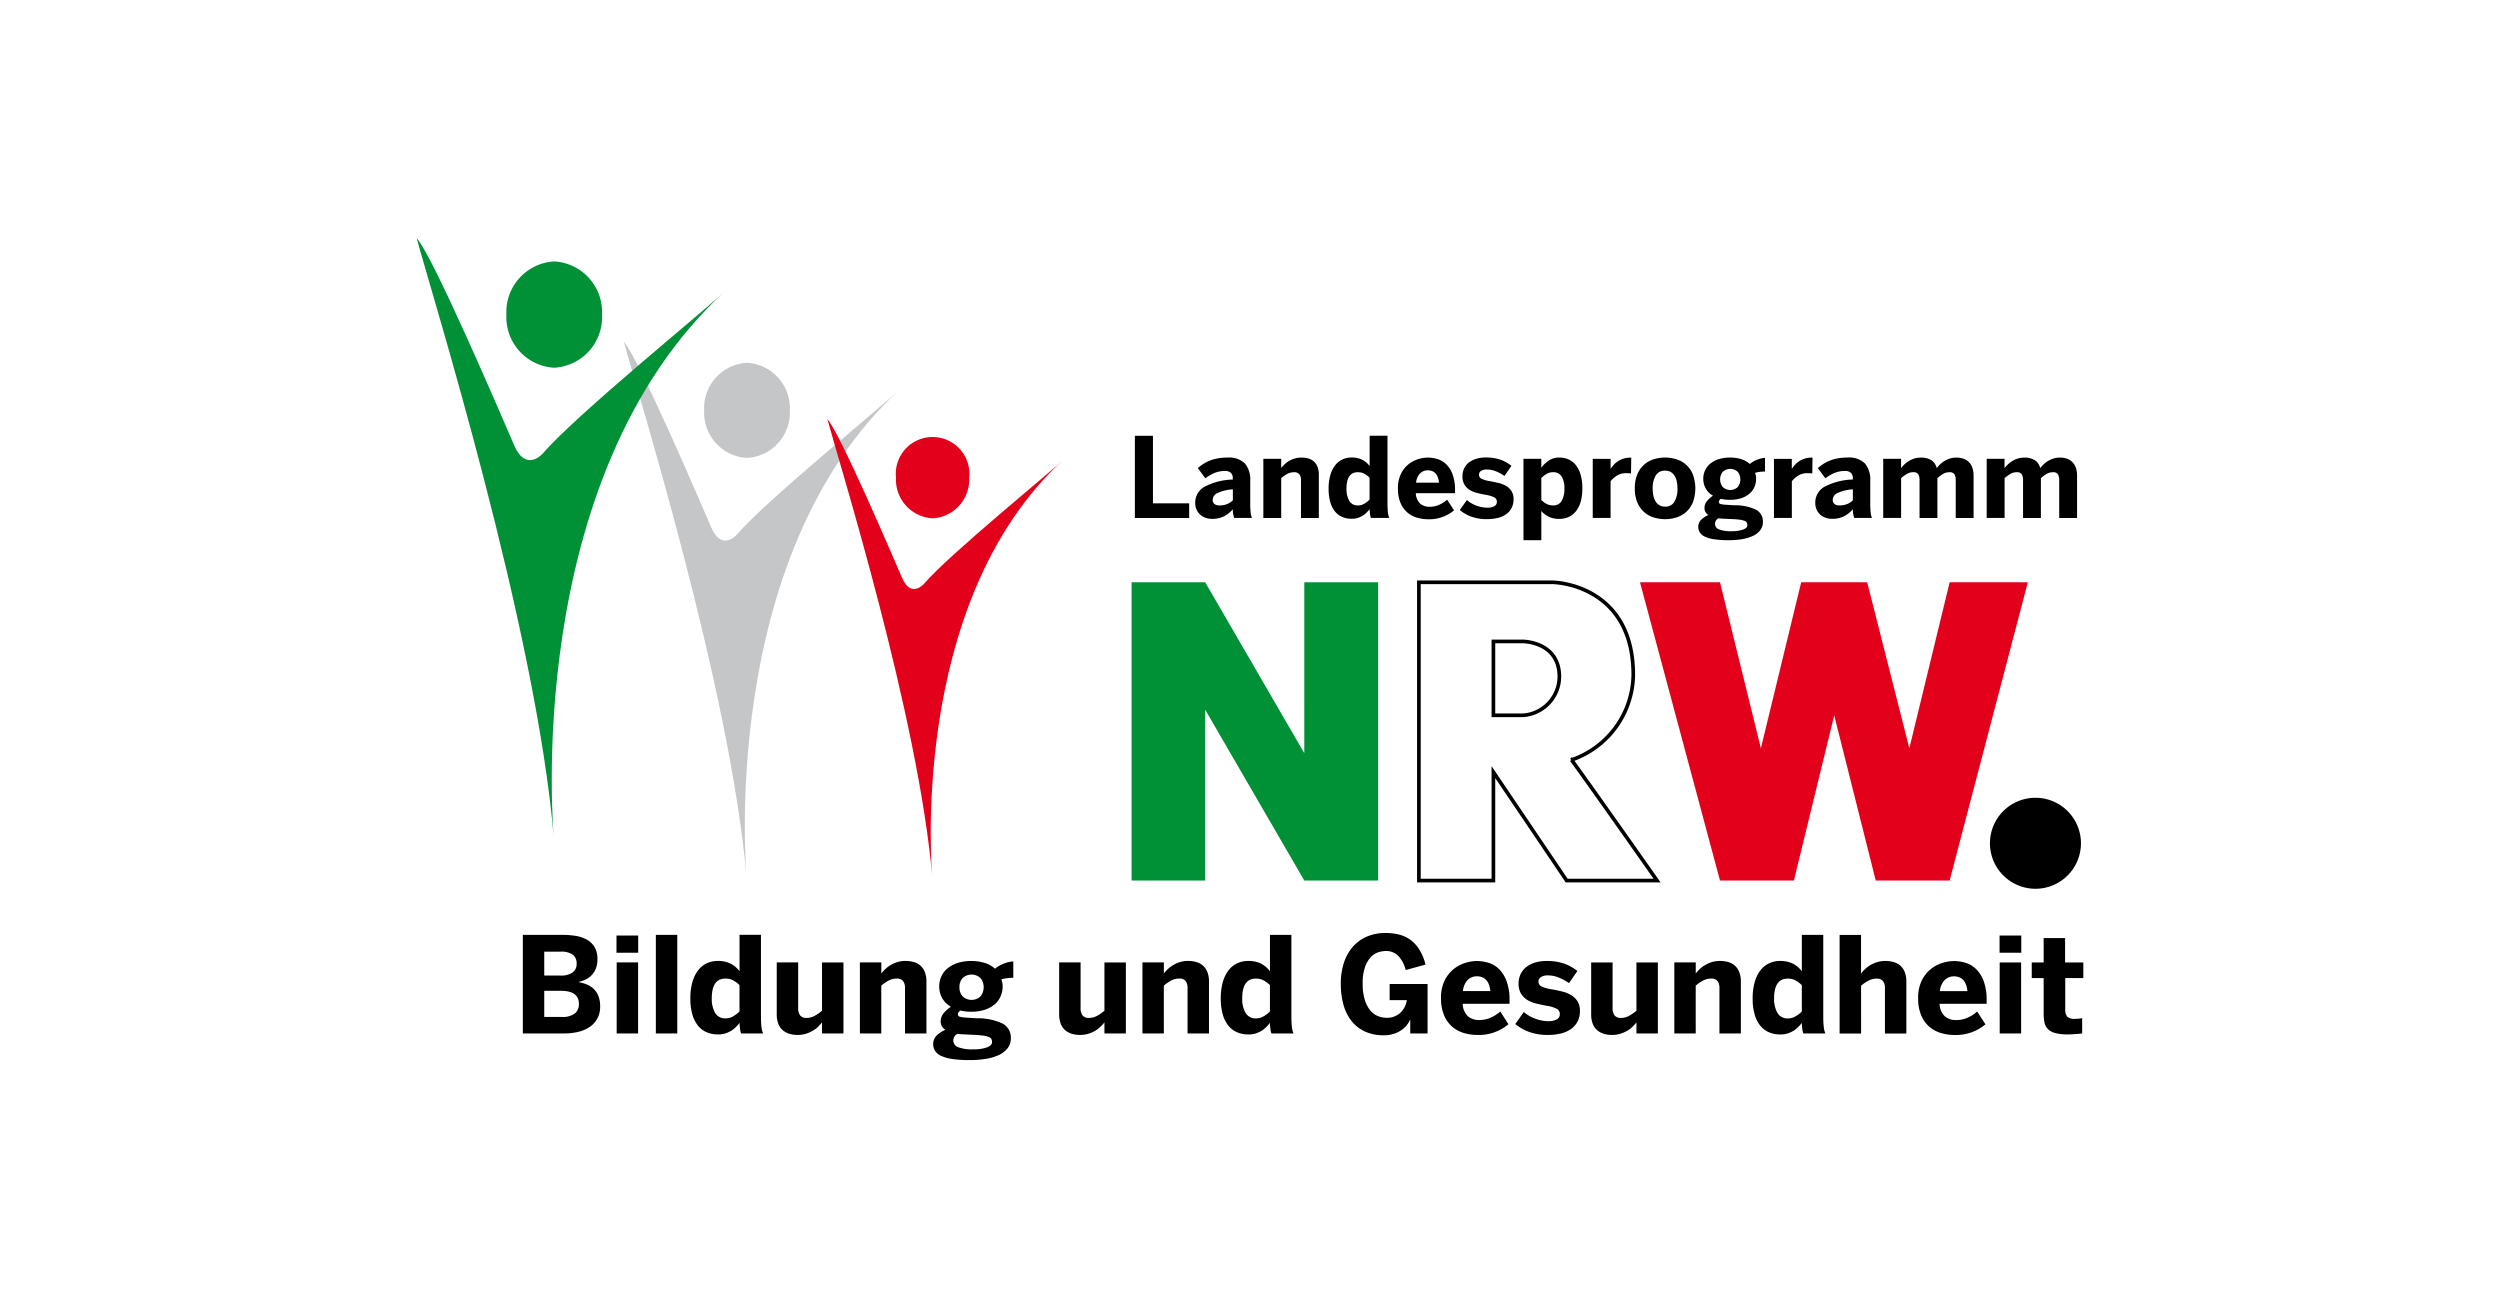 <svg xmlns="http://www.w3.org/2000/svg" xmlns:xlink="http://www.w3.org/1999/xlink" width="210" height="110" viewBox="0 0 210 110">
  <defs>
    <clipPath id="clip-path">
      <rect id="Rechteck_489" data-name="Rechteck 489" width="140.002" height="69.048" transform="translate(0 0)" fill="none"/>
    </clipPath>
  </defs>
  <g id="Gruppe_685" data-name="Gruppe 685" transform="translate(-658 -107)">
    <g id="Gruppe_662" data-name="Gruppe 662" transform="translate(66 -1666)">
      <rect id="Rechteck_322" data-name="Rechteck 322" width="210" height="110" transform="translate(592 1773)" fill="#fff"/>
    </g>
    <g id="Gruppe_684" data-name="Gruppe 684" transform="translate(693 127)">
      <path id="Pfad_351" data-name="Pfad 351" d="M60.052,28.912h6.184l8.325,14.351V28.912h6.2V53.966h-6.2l-8.325-14.35v14.35H60.052Z" fill="#009036"/>
      <g id="Gruppe_683" data-name="Gruppe 683">
        <g id="Gruppe_682" data-name="Gruppe 682" clip-path="url(#clip-path)">
          <path id="Pfad_352" data-name="Pfad 352" d="M102.195,36.7c0-6.977-5.592-7.789-6.9-7.789H84.187V53.967h6.259V44.858L96.6,53.967h7.593s-5.13-7.313-7.182-10.135a7.678,7.678,0,0,0,5.182-7.131m-6.208.154a3.279,3.279,0,0,1-3.051,3.232h-2.49V33.879h2.463s3.078,0,3.078,2.976" fill="#fff"/>
          <path id="Pfad_353" data-name="Pfad 353" d="M102.195,36.7c0-6.977-5.592-7.789-6.9-7.789H84.187V53.967h6.259V44.858L96.6,53.967h7.593s-5.13-7.313-7.182-10.135A7.678,7.678,0,0,0,102.195,36.7Zm-6.208.154a3.279,3.279,0,0,1-3.051,3.232h-2.49V33.879h2.463S95.987,33.879,95.987,36.855Z" fill="none" stroke="#000" stroke-width="0.308"/>
          <path id="Pfad_354" data-name="Pfad 354" d="M102.759,28.912l6.721,25.054h6.208l3.386-13.879,3.488,13.879h6.208l6.567-25.054H128.77l-3.386,13.945-3.54-13.945H116.3l-3.386,13.945L109.48,28.912Z" fill="#e2001a"/>
          <path id="Pfad_355" data-name="Pfad 355" d="M135.978,54.657a3.822,3.822,0,1,0-3.822-3.822,3.822,3.822,0,0,0,3.822,3.822"/>
          <path id="Pfad_356" data-name="Pfad 356" d="M27.749,18.465a3.811,3.811,0,0,0,3.595-3.995,3.811,3.811,0,0,0-3.595-3.995,3.811,3.811,0,0,0-3.6,3.995,3.811,3.811,0,0,0,3.6,3.995" fill="#c5c6c8"/>
          <path id="Pfad_357" data-name="Pfad 357" d="M27.723,53.838s-2.566-27.018,12.9-41.164C39.255,14.01,29.372,22.01,26.888,24.915c0,0-1.256,1.435-2.134-.592s-6.107-14.259-7.345-15.6c1.076,4.036,8.977,29.218,10.315,45.118Z" fill="#c5c6c8"/>
          <path id="Pfad_358" data-name="Pfad 358" d="M43.338,23.54a3.258,3.258,0,0,0,3.074-3.416,3.091,3.091,0,1,0-6.148,0,3.258,3.258,0,0,0,3.074,3.416" fill="#e2001a"/>
          <path id="Pfad_359" data-name="Pfad 359" d="M43.316,53.784s-2.194-23.1,11.033-35.195c-1.173,1.142-9.623,7.982-11.747,10.466,0,0-1.073,1.227-1.825-.506S35.555,16.357,34.5,15.207c.92,3.45,7.675,24.981,8.819,38.576Z" fill="#e2001a"/>
          <path id="Pfad_360" data-name="Pfad 360" d="M11.554,10.889a4.258,4.258,0,0,0,4.017-4.464,4.258,4.258,0,0,0-4.017-4.464A4.258,4.258,0,0,0,7.537,6.425a4.258,4.258,0,0,0,4.017,4.464" fill="#009036"/>
          <path id="Pfad_361" data-name="Pfad 361" d="M11.525,50.412S8.658,20.224,25.943,4.419C24.41,5.912,13.368,14.85,10.592,18.1c0,0-1.4,1.6-2.385-.661S1.383,1.5,0,0C1.2,4.509,10.03,32.646,11.525,50.412" fill="#009036"/>
          <path id="Pfad_362" data-name="Pfad 362" d="M60.329,23.51H64.89V22.279H61.849V16.608h-1.52v6.9Zm7.467-.131a2.482,2.482,0,0,0,.76-.6,2.148,2.148,0,0,0,.033.392c.022.118.048.23.079.336H70.16a1.819,1.819,0,0,1-.107-.476,6.717,6.717,0,0,1-.033-.737V20.385a2.1,2.1,0,0,0-.448-1.455,1.9,1.9,0,0,0-1.474-.494,4.35,4.35,0,0,0-.844.075,3.478,3.478,0,0,0-.676.2,3.252,3.252,0,0,0-.536.284,3.77,3.77,0,0,0-.424.326l.634.858A3.314,3.314,0,0,1,67,19.737a2.23,2.23,0,0,1,.881-.173.689.689,0,0,1,.518.163.6.6,0,0,1,.154.434v.121a5.383,5.383,0,0,0-2.393.616,1.513,1.513,0,0,0-.76,1.343,1.383,1.383,0,0,0,.112.569,1.211,1.211,0,0,0,.308.424,1.338,1.338,0,0,0,.452.261,1.663,1.663,0,0,0,.546.089A2.175,2.175,0,0,0,67.8,23.379Zm-.774-1.04a.42.42,0,0,1-.154-.359.644.644,0,0,1,.4-.564,3.608,3.608,0,0,1,1.292-.312v.923a1.5,1.5,0,0,1-.466.308,1.681,1.681,0,0,1-.672.121A.634.634,0,0,1,67.022,22.339Zm4.1,1.171h1.5V20.163a2.791,2.791,0,0,1,.515-.355,1.173,1.173,0,0,1,.561-.14.538.538,0,0,1,.45.173.817.817,0,0,1,.135.51v3.16h1.5V19.883a1.8,1.8,0,0,0-.108-.658,1.2,1.2,0,0,0-.3-.452,1.156,1.156,0,0,0-.46-.257,2.053,2.053,0,0,0-.587-.079,1.968,1.968,0,0,0-.589.083,2.22,2.22,0,0,0-.478.213,2.113,2.113,0,0,0-.371.282,2.572,2.572,0,0,0-.269.3v-.777h-1.5v4.972Zm8.316-.168a2.313,2.313,0,0,0,.611-.578c0,.062,0,.131.009.2s.014.146.023.215.02.132.033.191a.427.427,0,0,0,.047.135H81.7a1.615,1.615,0,0,1-.117-.476,6.717,6.717,0,0,1-.033-.737v-5.69h-1.5v2.55a1.755,1.755,0,0,0-.639-.541,1.967,1.967,0,0,0-.872-.181,1.811,1.811,0,0,0-.784.168,1.66,1.66,0,0,0-.611.5,2.451,2.451,0,0,0-.4.826,4.145,4.145,0,0,0-.14,1.133,4,4,0,0,0,.14,1.119,2.209,2.209,0,0,0,.392.784,1.6,1.6,0,0,0,.606.462,1.914,1.914,0,0,0,.774.154,1.636,1.636,0,0,0,.919-.243Zm-1.1-1.275a1.948,1.948,0,0,1-.233-1.015q0-1.385.951-1.385a1.147,1.147,0,0,1,.522.112,1.94,1.94,0,0,1,.466.346v1.844a2.249,2.249,0,0,1-.434.337,1.016,1.016,0,0,1-.536.15.8.8,0,0,1-.737-.388Zm8.8.8-.578-.895a2.476,2.476,0,0,1-.639.415,1.941,1.941,0,0,1-.835.182,1.187,1.187,0,0,1-.788-.261,1.24,1.24,0,0,1-.368-.877h3.293v-.224a3.773,3.773,0,0,0-.215-1.385,2.285,2.285,0,0,0-.546-.844,1.8,1.8,0,0,0-.737-.424,2.84,2.84,0,0,0-.788-.117,2.808,2.808,0,0,0-.822.135,2.429,2.429,0,0,0-.815.438,2.383,2.383,0,0,0-.624.8,2.7,2.7,0,0,0-.249,1.222,3.029,3.029,0,0,0,.216,1.213,2.165,2.165,0,0,0,.572.8,2.205,2.205,0,0,0,.815.438,3.323,3.323,0,0,0,.943.135,3.227,3.227,0,0,0,2.164-.746Zm-3.19-2.323a1.3,1.3,0,0,1,.354-.793.907.907,0,0,1,.625-.243q.84,0,.951,1.035h-1.93Zm6.823,2.976a2.15,2.15,0,0,0,.7-.294,1.509,1.509,0,0,0,.485-.522,1.541,1.541,0,0,0,.182-.77,1.236,1.236,0,0,0-.177-.69,1.344,1.344,0,0,0-.462-.434,2.366,2.366,0,0,0-.648-.247c-.243-.056-.485-.106-.728-.149a2.448,2.448,0,0,1-.676-.2.361.361,0,0,1-.21-.336.367.367,0,0,1,.173-.322.887.887,0,0,1,.5-.117,2,2,0,0,1,.718.14,3.647,3.647,0,0,1,.746.4l.588-.849a3.281,3.281,0,0,0-.914-.513,3.7,3.7,0,0,0-1.269-.187,2.639,2.639,0,0,0-.77.107,1.919,1.919,0,0,0-.611.308,1.4,1.4,0,0,0-.406.494,1.5,1.5,0,0,0-.145.667,1.32,1.32,0,0,0,.173.714,1.355,1.355,0,0,0,.448.443,2.155,2.155,0,0,0,.625.252q.349.084.7.149a2.514,2.514,0,0,1,.728.215.408.408,0,0,1,.215.382.392.392,0,0,1-.219.364,1.179,1.179,0,0,1-.574.121,2.619,2.619,0,0,1-.923-.173,2.5,2.5,0,0,1-.8-.471l-.6.84a3.269,3.269,0,0,0,.942.546,3.806,3.806,0,0,0,1.381.219,3.6,3.6,0,0,0,.825-.093Zm2.2,1.856h1.5V22.922a1.883,1.883,0,0,0,1.511.663,1.9,1.9,0,0,0,.784-.159,1.632,1.632,0,0,0,.611-.48,2.307,2.307,0,0,0,.4-.8,4.047,4.047,0,0,0,.14-1.124,4.105,4.105,0,0,0-.14-1.129,2.355,2.355,0,0,0-.392-.807,1.627,1.627,0,0,0-.606-.485A1.823,1.823,0,0,0,96,18.436a1.558,1.558,0,0,0-.919.259,2.593,2.593,0,0,0-.611.592v-.749h-1.5Zm1.973-3.032A1.919,1.919,0,0,1,94.47,22V20.153a2.219,2.219,0,0,1,.438-.337,1.039,1.039,0,0,1,.541-.15.8.8,0,0,1,.732.365,1.86,1.86,0,0,1,.229.992,2.01,2.01,0,0,1-.233,1.058.778.778,0,0,1-.709.374,1.177,1.177,0,0,1-.527-.112m3.848,1.166h1.5V20.422a2.1,2.1,0,0,1,.546-.476,1.446,1.446,0,0,1,.779-.2q.075,0,.21.009a1.719,1.719,0,0,1,.182.019l.019-1.334h-.047a1.982,1.982,0,0,0-.616.089,1.9,1.9,0,0,0-.471.224,1.807,1.807,0,0,0-.345.3,2.693,2.693,0,0,0-.247.322h-.009v-.83h-1.5V23.51Zm6.982-.028a2.179,2.179,0,0,0,1.408-1.232,3.388,3.388,0,0,0,0-2.449,2.171,2.171,0,0,0-1.408-1.236,3.188,3.188,0,0,0-1.809,0,2.171,2.171,0,0,0-1.408,1.236,2.947,2.947,0,0,0-.229,1.227,2.9,2.9,0,0,0,.229,1.222,2.172,2.172,0,0,0,1.413,1.232,3.285,3.285,0,0,0,.9.131,3.234,3.234,0,0,0,.9-.131Zm-1.385-1.045a.984.984,0,0,1-.322-.326,1.462,1.462,0,0,1-.182-.485,3.016,3.016,0,0,1-.056-.588,2.075,2.075,0,0,1,.252-1.087.859.859,0,0,1,.793-.415.913.913,0,0,1,.476.117.936.936,0,0,1,.322.322,1.467,1.467,0,0,1,.182.48,2.942,2.942,0,0,1,.056.583,2.121,2.121,0,0,1-.252,1.1.849.849,0,0,1-.784.42.9.9,0,0,1-.485-.121Zm6.991,2.845a3.385,3.385,0,0,0,.9-.28,1.6,1.6,0,0,0,.592-.476,1.1,1.1,0,0,0,.215-.672,1.115,1.115,0,0,0-.56-1.031,4.086,4.086,0,0,0-1.838-.378l-.746-.047a2.053,2.053,0,0,1-.415-.061.178.178,0,0,1-.145-.182.2.2,0,0,1,.047-.131,1.057,1.057,0,0,1,.121-.121c.112.025.232.045.359.061a3.266,3.266,0,0,0,.406.023,3.016,3.016,0,0,0,.942-.135,2.033,2.033,0,0,0,.69-.373,1.563,1.563,0,0,0,.424-.564,1.717,1.717,0,0,0,.145-.7,1.23,1.23,0,0,0-.093-.494,2.671,2.671,0,0,1,.49-.093c.146-.012.263-.019.35-.019V18.461a2.216,2.216,0,0,0-.667.159,2.119,2.119,0,0,0-.611.354,2.008,2.008,0,0,0-.695-.4,3.342,3.342,0,0,0-1.931,0,2.137,2.137,0,0,0-.7.378,1.6,1.6,0,0,0-.434.564,1.723,1.723,0,0,0,.056,1.516,1.635,1.635,0,0,0,.616.611,2.012,2.012,0,0,0-.508.448.889.889,0,0,0-.21.569.672.672,0,0,0,.336.6,1.863,1.863,0,0,0-.6.387.815.815,0,0,0-.257.611.875.875,0,0,0,.131.471.994.994,0,0,0,.429.354,2.833,2.833,0,0,0,.793.219,8.35,8.35,0,0,0,1.222.075,6.6,6.6,0,0,0,1.143-.093Zm-1.67-4.375a1.035,1.035,0,0,1,0-1.268.924.924,0,0,1,1.268,0,1.042,1.042,0,0,1,0,1.268.918.918,0,0,1-1.264,0m-.322,3.559a.5.5,0,0,1-.326-.48.536.536,0,0,1,.28-.448c.05.006.1.011.159.014s.112.008.168.014l.784.037q.438.018.7.056a1.61,1.61,0,0,1,.4.1.336.336,0,0,1,.182.149.463.463,0,0,1,.042.2q0,.243-.359.378a2.71,2.71,0,0,1-.937.135,2.76,2.76,0,0,1-1.091-.154Zm4.626-.956h1.5V20.422a2.1,2.1,0,0,1,.546-.476,1.446,1.446,0,0,1,.779-.2q.075,0,.21.009a1.719,1.719,0,0,1,.182.019l.019-1.334H117.2a1.982,1.982,0,0,0-.616.089,1.9,1.9,0,0,0-.471.224,1.807,1.807,0,0,0-.345.3,2.693,2.693,0,0,0-.247.322h-.009v-.83h-1.5V23.51Zm5.862-.131a2.482,2.482,0,0,0,.76-.6,2.148,2.148,0,0,0,.033.392,3.451,3.451,0,0,0,.079.336h1.492a1.819,1.819,0,0,1-.107-.476,6.719,6.719,0,0,1-.033-.737V20.384a2.1,2.1,0,0,0-.448-1.455,1.9,1.9,0,0,0-1.474-.494,4.349,4.349,0,0,0-.844.075,3.478,3.478,0,0,0-.676.2,3.252,3.252,0,0,0-.536.284,3.769,3.769,0,0,0-.424.326l.634.858a3.313,3.313,0,0,1,.751-.443,2.23,2.23,0,0,1,.881-.173.689.689,0,0,1,.518.163.6.6,0,0,1,.154.434v.121a5.383,5.383,0,0,0-2.393.616,1.513,1.513,0,0,0-.76,1.343,1.382,1.382,0,0,0,.112.569,1.211,1.211,0,0,0,.308.424,1.338,1.338,0,0,0,.452.261,1.663,1.663,0,0,0,.546.089A2.175,2.175,0,0,0,119.873,23.378Zm-.774-1.04a.42.42,0,0,1-.154-.359.644.644,0,0,1,.4-.564,3.608,3.608,0,0,1,1.292-.312v.923a1.5,1.5,0,0,1-.466.308,1.681,1.681,0,0,1-.672.121A.634.634,0,0,1,119.1,22.338Zm4.09,1.171h1.5V20.162a3.466,3.466,0,0,1,.49-.355,1,1,0,0,1,.518-.14.474.474,0,0,1,.434.173.983.983,0,0,1,.107.51v3.16h1.5V20.163a3.143,3.143,0,0,1,.48-.355,1,1,0,0,1,.518-.14.474.474,0,0,1,.434.173.983.983,0,0,1,.107.51v3.16h1.5V19.957a2.089,2.089,0,0,0-.084-.611,1.275,1.275,0,0,0-.266-.48,1.2,1.2,0,0,0-.452-.317,1.7,1.7,0,0,0-.653-.112,1.727,1.727,0,0,0-.541.083,2.22,2.22,0,0,0-.462.213,1.994,1.994,0,0,0-.368.287,3.587,3.587,0,0,0-.27.3,1.111,1.111,0,0,0-.42-.643,1.57,1.57,0,0,0-.942-.236,1.727,1.727,0,0,0-.541.083,2.11,2.11,0,0,0-.457.213,2.3,2.3,0,0,0-.364.282,2.6,2.6,0,0,0-.271.3v-.777h-1.5v4.97Zm8.693,0h1.5V20.162a3.466,3.466,0,0,1,.49-.355,1,1,0,0,1,.518-.14.474.474,0,0,1,.434.173.983.983,0,0,1,.107.51v3.16h1.5V20.163a3.144,3.144,0,0,1,.48-.355,1,1,0,0,1,.518-.14.474.474,0,0,1,.434.173.983.983,0,0,1,.107.51v3.16h1.5V19.957a2.089,2.089,0,0,0-.084-.611,1.275,1.275,0,0,0-.266-.48,1.2,1.2,0,0,0-.452-.317,1.7,1.7,0,0,0-.653-.112,1.727,1.727,0,0,0-.541.083,2.22,2.22,0,0,0-.462.213,2,2,0,0,0-.368.287,3.8,3.8,0,0,0-.271.3,1.106,1.106,0,0,0-.42-.643,1.57,1.57,0,0,0-.942-.236,1.727,1.727,0,0,0-.541.083,2.11,2.11,0,0,0-.457.213,2.3,2.3,0,0,0-.364.282,2.6,2.6,0,0,0-.271.3v-.777h-1.5v4.97Z"/>
          <path id="Pfad_363" data-name="Pfad 363" d="M8.917,66.81H12.4a5.077,5.077,0,0,0,1.125-.123,3,3,0,0,0,.963-.392,2.027,2.027,0,0,0,.672-.705,2.093,2.093,0,0,0,.252-1.063,2.3,2.3,0,0,0-.14-.845,1.711,1.711,0,0,0-.381-.593,1.808,1.808,0,0,0-.571-.381,3.3,3.3,0,0,0-.711-.207v-.022a2.606,2.606,0,0,0,.6-.207,1.762,1.762,0,0,0,.5-.369,1.681,1.681,0,0,0,.347-.56,2.1,2.1,0,0,0,.129-.767,1.951,1.951,0,0,0-.246-1.03,1.721,1.721,0,0,0-.66-.627,2.94,2.94,0,0,0-.946-.308,7.065,7.065,0,0,0-1.1-.084H8.918V66.81Zm1.8-4.869v-2h1.36a1.666,1.666,0,0,1,1.048.257.917.917,0,0,1,.312.75.88.88,0,0,1-.334.739,1.717,1.717,0,0,1-1.048.257H10.719Zm0,3.481V63.228H12.1q1.527,0,1.528,1.086a1.006,1.006,0,0,1-.346.823,1.727,1.727,0,0,1-1.1.285Zm6.067-5.395h1.825V58.583H16.786ZM16.8,66.81h1.8V60.844H16.8Zm3.291,0h1.8V58.527h-1.8Zm6.3-.2a2.764,2.764,0,0,0,.733-.694c0,.075,0,.157.011.246s.017.175.028.257.024.159.039.229a.546.546,0,0,0,.056.162H29.1a1.929,1.929,0,0,1-.14-.571,8.178,8.178,0,0,1-.039-.884V58.526h-1.8v3.06a2.131,2.131,0,0,0-.767-.65,2.363,2.363,0,0,0-1.047-.217,2.171,2.171,0,0,0-.94.2,1.985,1.985,0,0,0-.733.6,2.958,2.958,0,0,0-.476.991,4.965,4.965,0,0,0-.168,1.36,4.778,4.778,0,0,0,.168,1.343,2.648,2.648,0,0,0,.47.94,1.911,1.911,0,0,0,.728.554,2.31,2.31,0,0,0,.929.185,1.967,1.967,0,0,0,1.1-.291ZM25.069,65.08a2.342,2.342,0,0,1-.28-1.218q0-1.662,1.142-1.662a1.379,1.379,0,0,1,.627.135,2.326,2.326,0,0,1,.56.416v2.212a2.689,2.689,0,0,1-.52.4,1.218,1.218,0,0,1-.644.18.954.954,0,0,1-.884-.466ZM32.7,66.833a2.753,2.753,0,0,0,.576-.252,2.211,2.211,0,0,0,.448-.341,4.491,4.491,0,0,0,.325-.358v.929h1.8V60.845h-1.8V64.9a3.652,3.652,0,0,1-.621.431,1.392,1.392,0,0,1-.677.173.64.64,0,0,1-.543-.213,1,1,0,0,1-.162-.616V60.844h-1.8V65.2a2.167,2.167,0,0,0,.129.789,1.357,1.357,0,0,0,.364.537,1.517,1.517,0,0,0,.554.308,2.321,2.321,0,0,0,.7.1,2.362,2.362,0,0,0,.711-.1Zm4.528-.022h1.8V62.794a3.35,3.35,0,0,1,.618-.426,1.418,1.418,0,0,1,.674-.168.643.643,0,0,1,.54.208.981.981,0,0,1,.161.611v3.793h1.8V62.458a2.145,2.145,0,0,0-.13-.789,1.447,1.447,0,0,0-.36-.543,1.386,1.386,0,0,0-.552-.308,2.487,2.487,0,0,0-.7-.1,2.336,2.336,0,0,0-.707.1,2.586,2.586,0,0,0-.573.256,2.513,2.513,0,0,0-.445.339,3.139,3.139,0,0,0-.323.361v-.932h-1.8v5.964Zm10.628,2.127a4.074,4.074,0,0,0,1.086-.336,1.931,1.931,0,0,0,.711-.571,1.313,1.313,0,0,0,.257-.806,1.336,1.336,0,0,0-.672-1.237,4.9,4.9,0,0,0-2.205-.453l-.9-.056a2.478,2.478,0,0,1-.5-.073.211.211,0,0,1-.173-.218.24.24,0,0,1,.056-.157,1.333,1.333,0,0,1,.146-.146c.134.03.278.054.431.073a3.955,3.955,0,0,0,.487.028,3.623,3.623,0,0,0,1.131-.162,2.431,2.431,0,0,0,.828-.448,1.867,1.867,0,0,0,.509-.677,2.043,2.043,0,0,0,.173-.839,1.466,1.466,0,0,0-.112-.593,3.248,3.248,0,0,1,.588-.112c.175-.015.315-.022.42-.022V60.756a2.662,2.662,0,0,0-.8.19,2.555,2.555,0,0,0-.733.425,2.434,2.434,0,0,0-.834-.476,4.021,4.021,0,0,0-2.317-.005,2.574,2.574,0,0,0-.839.453,1.9,1.9,0,0,0-.52.677,2,2,0,0,0-.179.839,1.977,1.977,0,0,0,.246.979,1.955,1.955,0,0,0,.739.733,2.411,2.411,0,0,0-.61.537,1.068,1.068,0,0,0-.252.683.8.8,0,0,0,.4.716,2.24,2.24,0,0,0-.722.465.979.979,0,0,0-.308.733,1.043,1.043,0,0,0,.157.565,1.189,1.189,0,0,0,.515.425,3.378,3.378,0,0,0,.951.263,10,10,0,0,0,1.466.09,7.829,7.829,0,0,0,1.371-.112Zm-2-5.25a1.118,1.118,0,0,1-.263-.761,1.134,1.134,0,0,1,.257-.761,1.11,1.11,0,0,1,1.522,0,1.255,1.255,0,0,1,0,1.522,1.1,1.1,0,0,1-1.517,0Zm-.386,4.27a.606.606,0,0,1-.392-.576.641.641,0,0,1,.336-.537c.06.007.123.013.19.017s.134.009.2.017l.94.045c.351.015.63.037.839.067a1.939,1.939,0,0,1,.481.118.4.4,0,0,1,.218.179.55.55,0,0,1,.05.241q0,.291-.431.453a3.252,3.252,0,0,1-1.125.162,3.332,3.332,0,0,1-1.31-.185Zm10.964-1.125A2.753,2.753,0,0,0,57,66.581a2.211,2.211,0,0,0,.448-.341,4.491,4.491,0,0,0,.325-.358v.929h1.8V60.845h-1.8V64.9a3.652,3.652,0,0,1-.621.431,1.392,1.392,0,0,1-.677.173.64.64,0,0,1-.543-.213,1,1,0,0,1-.162-.616V60.844h-1.8V65.2a2.167,2.167,0,0,0,.129.789,1.357,1.357,0,0,0,.364.537,1.517,1.517,0,0,0,.554.308,2.321,2.321,0,0,0,.7.1,2.362,2.362,0,0,0,.711-.1Zm4.528-.022h1.8V62.794a3.35,3.35,0,0,1,.618-.426,1.418,1.418,0,0,1,.674-.168.643.643,0,0,1,.54.208.981.981,0,0,1,.161.611v3.793h1.8V62.458a2.145,2.145,0,0,0-.13-.789,1.447,1.447,0,0,0-.36-.543,1.386,1.386,0,0,0-.552-.308,2.487,2.487,0,0,0-.7-.1,2.336,2.336,0,0,0-.707.1,2.586,2.586,0,0,0-.573.256,2.513,2.513,0,0,0-.445.339,3.14,3.14,0,0,0-.323.361v-.932h-1.8v5.964Zm9.979-.2a2.764,2.764,0,0,0,.733-.694c0,.075,0,.157.011.246s.017.175.028.257.024.159.039.229a.546.546,0,0,0,.056.162h1.847a1.929,1.929,0,0,1-.14-.571,8.178,8.178,0,0,1-.039-.884V58.527h-1.8v3.06a2.131,2.131,0,0,0-.767-.65,2.363,2.363,0,0,0-1.047-.217,2.171,2.171,0,0,0-.94.2,1.985,1.985,0,0,0-.733.6,2.958,2.958,0,0,0-.476.991,4.965,4.965,0,0,0-.168,1.36,4.778,4.778,0,0,0,.168,1.343,2.648,2.648,0,0,0,.47.94,1.911,1.911,0,0,0,.728.554,2.307,2.307,0,0,0,.929.185,1.967,1.967,0,0,0,1.1-.291Zm-1.315-1.529a2.342,2.342,0,0,1-.28-1.218q0-1.662,1.142-1.662a1.379,1.379,0,0,1,.627.135,2.326,2.326,0,0,1,.56.416v2.212a2.689,2.689,0,0,1-.52.4,1.218,1.218,0,0,1-.644.18.954.954,0,0,1-.884-.466Zm12.489,1.752a2.643,2.643,0,0,0,.645-.333,1.932,1.932,0,0,0,.443-.429,1.791,1.791,0,0,0,.236-.412h.022v1.152h1.455V62.658H81.73v1.354h1.444A1.813,1.813,0,0,1,82.6,65.1a1.648,1.648,0,0,1-1.131.394,2.015,2.015,0,0,1-.688-.128,1.61,1.61,0,0,1-.644-.452,2.526,2.526,0,0,1-.481-.883,4.506,4.506,0,0,1-.19-1.43,3.932,3.932,0,0,1,.207-1.4,2.371,2.371,0,0,1,.5-.827,1.469,1.469,0,0,1,.632-.391,2.2,2.2,0,0,1,.582-.1,1.481,1.481,0,0,1,1.024.364,2.646,2.646,0,0,1,.666,1.237l1.668-.459a4.5,4.5,0,0,0-.526-1.27,2.909,2.909,0,0,0-.756-.817,2.766,2.766,0,0,0-.951-.437A4.617,4.617,0,0,0,81.4,58.37a3.94,3.94,0,0,0-1.573.3,3.292,3.292,0,0,0-1.186.856,3.836,3.836,0,0,0-.75,1.343,5.565,5.565,0,0,0-.263,1.763,6.62,6.62,0,0,0,.213,1.729,3.871,3.871,0,0,0,.662,1.371,3.075,3.075,0,0,0,1.133.907,3.752,3.752,0,0,0,1.626.325,2.445,2.445,0,0,0,.841-.135Zm9.6-.794-.694-1.075a2.956,2.956,0,0,1-.767.5,2.321,2.321,0,0,1-1,.218,1.424,1.424,0,0,1-.946-.313,1.49,1.49,0,0,1-.442-1.052H91.8v-.269a4.545,4.545,0,0,0-.257-1.662,2.756,2.756,0,0,0-.655-1.013,2.17,2.17,0,0,0-.884-.509,3.432,3.432,0,0,0-.946-.14,3.364,3.364,0,0,0-.986.162,2.913,2.913,0,0,0-.977.526,2.871,2.871,0,0,0-.749.957,3.242,3.242,0,0,0-.3,1.466,3.625,3.625,0,0,0,.259,1.455,2.589,2.589,0,0,0,.687.957,2.636,2.636,0,0,0,.978.526,3.988,3.988,0,0,0,1.132.162,3.869,3.869,0,0,0,2.6-.895Zm-3.828-2.787A1.554,1.554,0,0,1,88.3,62.3a1.088,1.088,0,0,1,.75-.291q1.008,0,1.142,1.242Zm8.188,3.571a2.567,2.567,0,0,0,.839-.353,1.8,1.8,0,0,0,.582-.627,1.84,1.84,0,0,0,.218-.923,1.48,1.48,0,0,0-.213-.828,1.615,1.615,0,0,0-.554-.52,2.887,2.887,0,0,0-.778-.3q-.437-.1-.873-.179a2.977,2.977,0,0,1-.812-.235.433.433,0,0,1-.252-.4.441.441,0,0,1,.207-.386,1.071,1.071,0,0,1,.6-.14,2.386,2.386,0,0,1,.862.168,4.4,4.4,0,0,1,.895.481l.705-1.019a3.977,3.977,0,0,0-1.1-.616,4.438,4.438,0,0,0-1.522-.224,3.124,3.124,0,0,0-.923.129,2.307,2.307,0,0,0-.733.369,1.674,1.674,0,0,0-.487.593,1.785,1.785,0,0,0-.174.8,1.589,1.589,0,0,0,.207.856A1.635,1.635,0,0,0,93.3,64a2.591,2.591,0,0,0,.75.3c.28.067.561.127.845.179a3.071,3.071,0,0,1,.873.257.489.489,0,0,1,.257.459.471.471,0,0,1-.263.437,1.416,1.416,0,0,1-.688.146,3.176,3.176,0,0,1-1.108-.207A3,3,0,0,1,93,65.009l-.716,1.007a3.93,3.93,0,0,0,1.131.655,4.573,4.573,0,0,0,1.657.263,4.3,4.3,0,0,0,.991-.112Zm5.037.011a2.753,2.753,0,0,0,.576-.252,2.211,2.211,0,0,0,.448-.341,4.49,4.49,0,0,0,.325-.358v.929h1.8V60.846h-1.8V64.9a3.652,3.652,0,0,1-.621.431,1.392,1.392,0,0,1-.677.173.64.64,0,0,1-.543-.213,1,1,0,0,1-.162-.616V60.845h-1.8V65.2a2.167,2.167,0,0,0,.129.789,1.357,1.357,0,0,0,.364.537,1.517,1.517,0,0,0,.554.308,2.321,2.321,0,0,0,.7.1,2.362,2.362,0,0,0,.711-.1Zm4.528-.022h1.8V62.795a3.35,3.35,0,0,1,.618-.426,1.418,1.418,0,0,1,.674-.168.643.643,0,0,1,.54.208.981.981,0,0,1,.161.611v3.793h1.8V62.459a2.145,2.145,0,0,0-.13-.789,1.447,1.447,0,0,0-.36-.543,1.386,1.386,0,0,0-.552-.308,2.487,2.487,0,0,0-.7-.1,2.336,2.336,0,0,0-.707.1,2.586,2.586,0,0,0-.573.256,2.513,2.513,0,0,0-.445.339,3.139,3.139,0,0,0-.323.361v-.932h-1.8v5.964Zm9.979-.2a2.764,2.764,0,0,0,.733-.694c0,.075,0,.157.011.246s.017.175.028.257.024.159.039.229a.547.547,0,0,0,.056.162h1.847a1.929,1.929,0,0,1-.14-.571,8.178,8.178,0,0,1-.039-.884V58.528h-1.8v3.06a2.131,2.131,0,0,0-.767-.65,2.363,2.363,0,0,0-1.047-.217,2.171,2.171,0,0,0-.94.2,1.985,1.985,0,0,0-.733.6,2.958,2.958,0,0,0-.476.991,4.965,4.965,0,0,0-.168,1.36,4.778,4.778,0,0,0,.168,1.343,2.648,2.648,0,0,0,.47.94,1.911,1.911,0,0,0,.728.554,2.31,2.31,0,0,0,.929.185,1.967,1.967,0,0,0,1.1-.291Zm-1.315-1.529a2.342,2.342,0,0,1-.28-1.218q0-1.662,1.142-1.662a1.379,1.379,0,0,1,.627.135,2.326,2.326,0,0,1,.56.416v2.212a2.689,2.689,0,0,1-.52.4,1.218,1.218,0,0,1-.644.18.954.954,0,0,1-.884-.466Zm5.227,1.731h1.8V62.8a3.437,3.437,0,0,1,.621-.426,1.455,1.455,0,0,1,.688-.168.635.635,0,0,1,.532.208.981.981,0,0,1,.162.611v3.793h1.8V62.46a2.167,2.167,0,0,0-.129-.789,1.374,1.374,0,0,0-.918-.851,2.458,2.458,0,0,0-.7-.1,2.363,2.363,0,0,0-.711.1,2.611,2.611,0,0,0-.576.256,2.54,2.54,0,0,0-.448.339,3.167,3.167,0,0,0-.325.361V58.532h-1.8v8.283Zm12.245-.772-.694-1.075a2.956,2.956,0,0,1-.767.5,2.321,2.321,0,0,1-1,.218,1.424,1.424,0,0,1-.946-.313,1.49,1.49,0,0,1-.442-1.052h3.951v-.269a4.545,4.545,0,0,0-.257-1.662,2.756,2.756,0,0,0-.655-1.013,2.17,2.17,0,0,0-.884-.509,3.431,3.431,0,0,0-.946-.14,3.364,3.364,0,0,0-.986.162,2.913,2.913,0,0,0-.977.526,2.871,2.871,0,0,0-.749.957,3.242,3.242,0,0,0-.3,1.466,3.625,3.625,0,0,0,.259,1.455,2.589,2.589,0,0,0,.687.957,2.636,2.636,0,0,0,.978.526,3.988,3.988,0,0,0,1.132.162,3.869,3.869,0,0,0,2.6-.895Zm-3.828-2.787a1.554,1.554,0,0,1,.425-.951,1.088,1.088,0,0,1,.75-.291q1.008,0,1.142,1.242Zm5.015-3.224h1.824V58.586h-1.824Zm.011,6.783h1.8V60.847h-1.8Zm6.072.067.358-.022c.116-.008.22-.017.313-.028a1.694,1.694,0,0,0,.185-.028V65.515a1.1,1.1,0,0,1-.263.05c-.116.011-.226.017-.33.017a.91.91,0,0,1-.66-.179.975.975,0,0,1-.168-.66V62.157H140v-1.31h-1.533V58.8h-1.8v2.048h-1v1.31h1v2.977a3.654,3.654,0,0,0,.068.744,1.1,1.1,0,0,0,.282.554,1.363,1.363,0,0,0,.619.341,3.962,3.962,0,0,0,1.069.118c.1,0,.207,0,.33-.011Z"/>
        </g>
      </g>
    </g>
  </g>
</svg>
